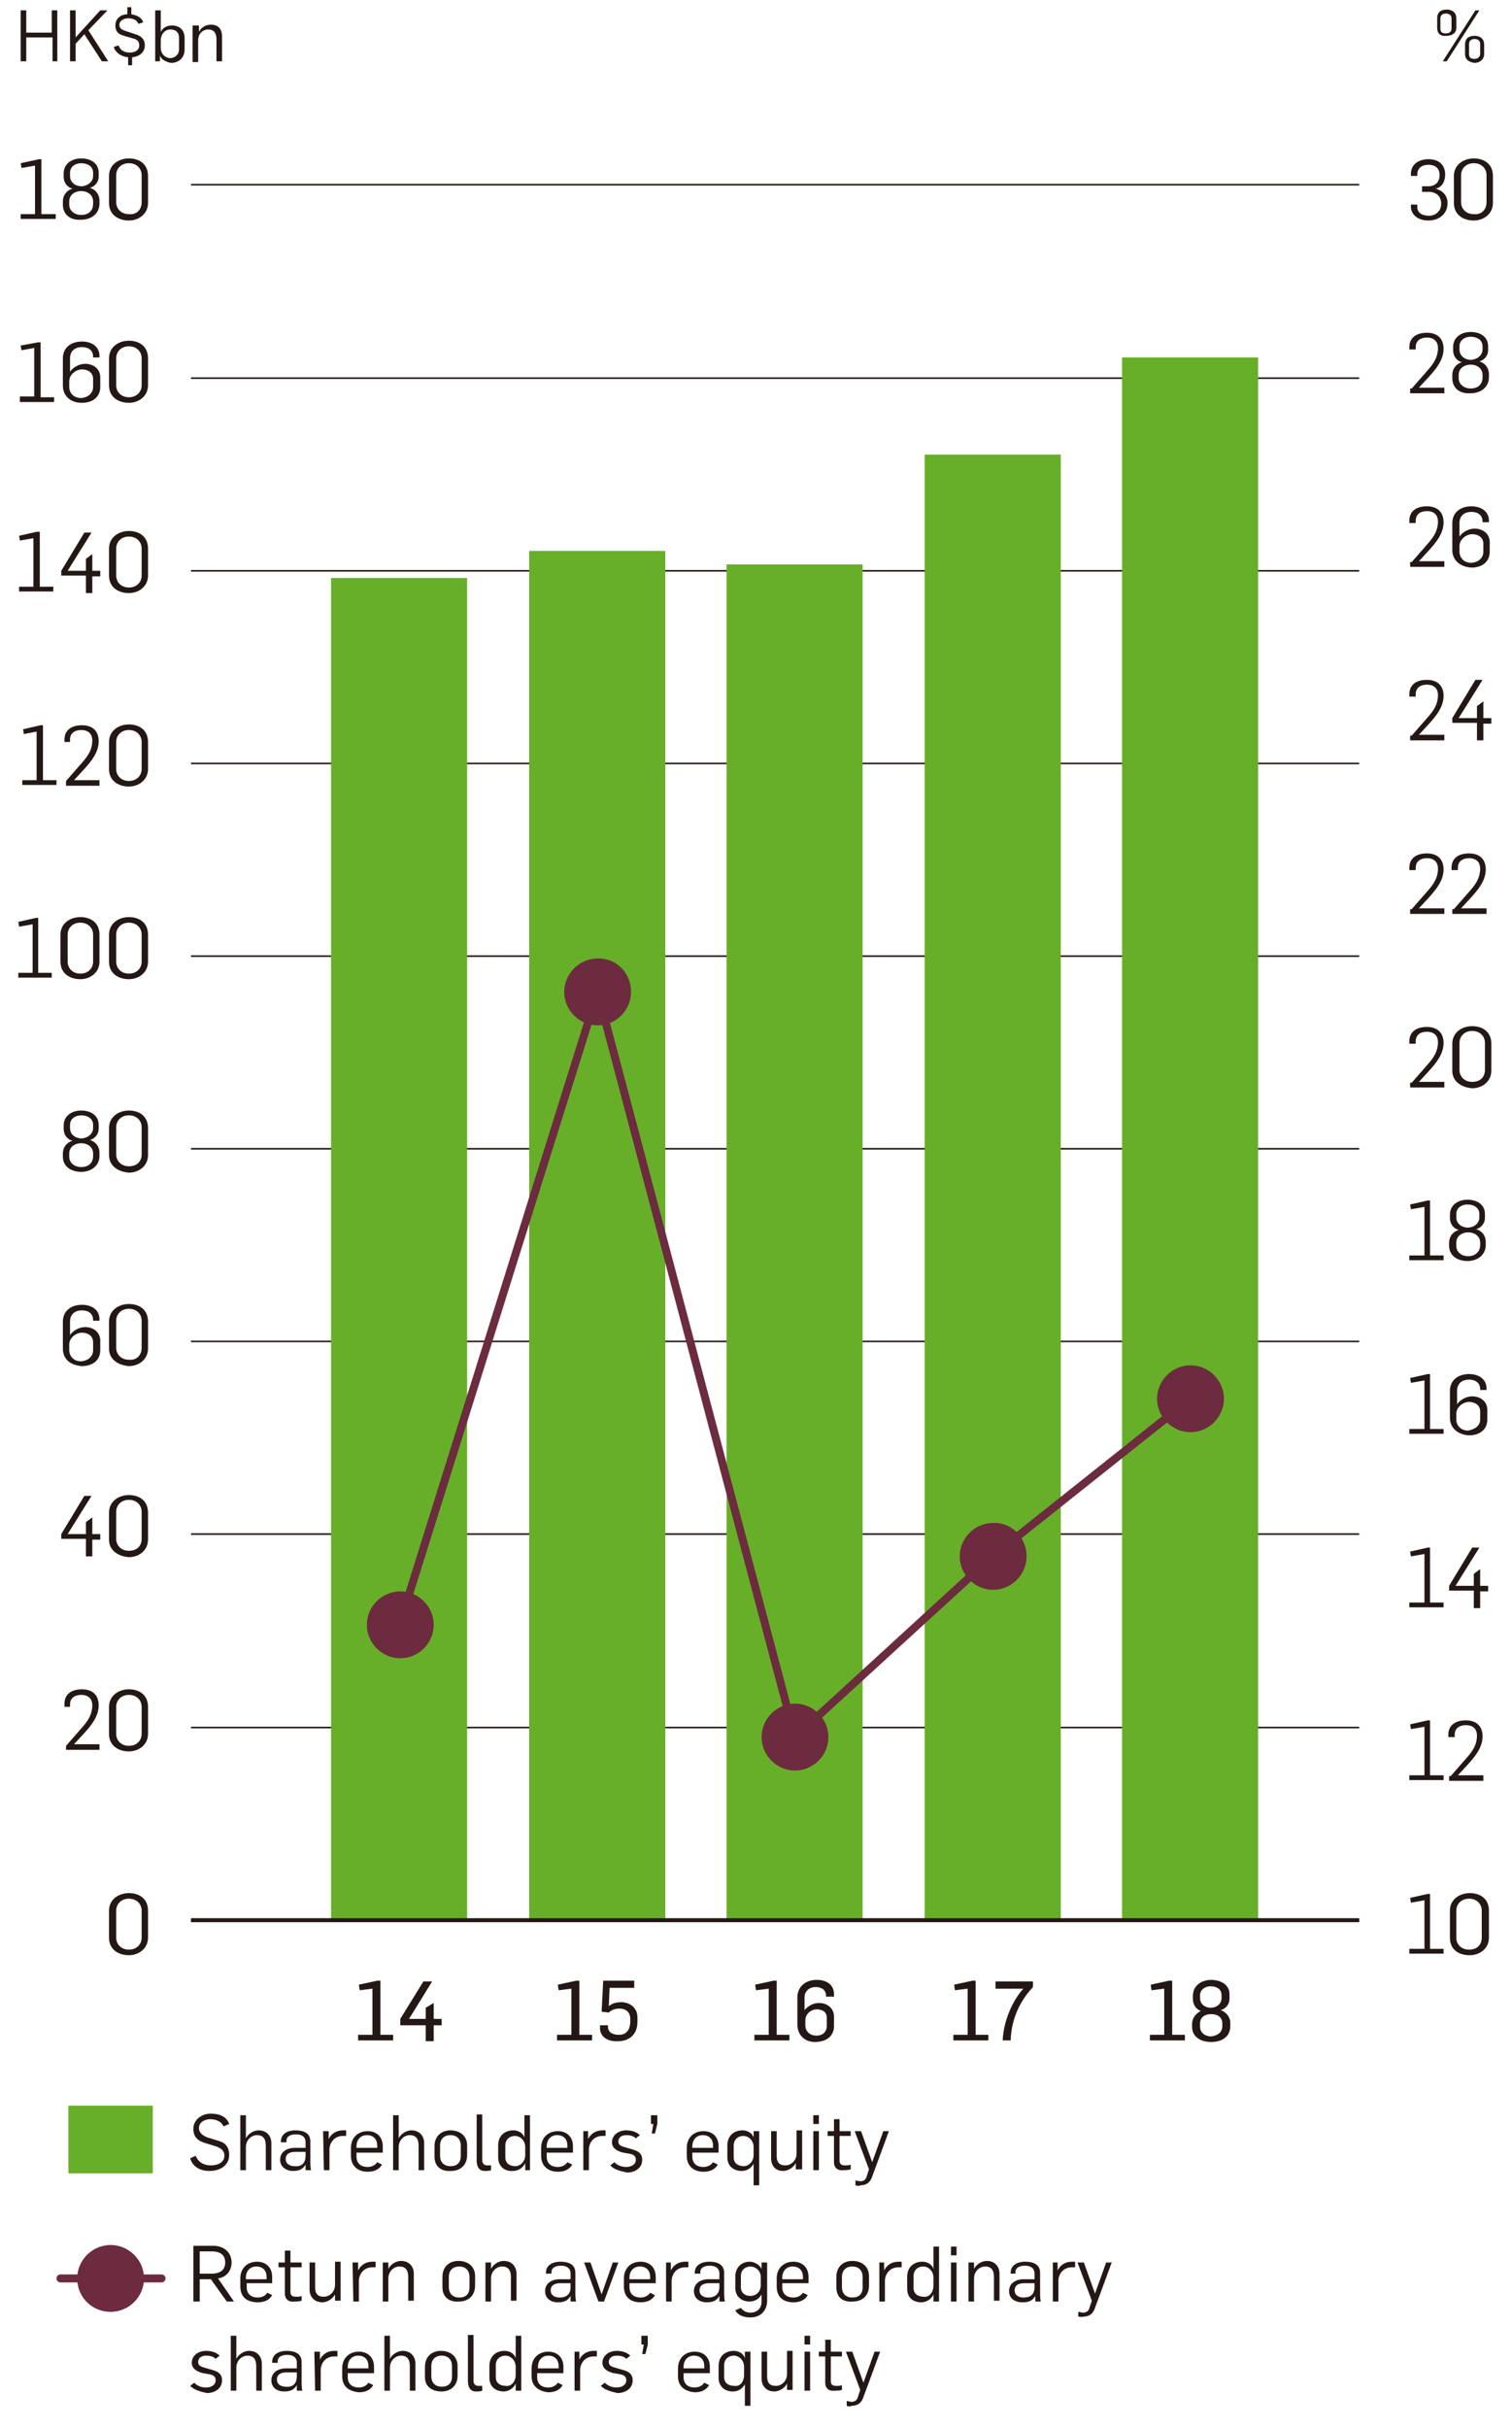 <?xml version="1.0" encoding="utf-8"?>
<!-- Generator: Adobe Illustrator 23.0.1, SVG Export Plug-In . SVG Version: 6.00 Build 0)  -->
<svg version="1.1" id="Layer_1" xmlns="http://www.w3.org/2000/svg" xmlns:xlink="http://www.w3.org/1999/xlink" x="0px" y="0px"
	 viewBox="0 0 190 305" style="enable-background:new 0 0 190 305;" xml:space="preserve">
<style type="text/css">
	.st0{fill:none;stroke:#231815;stroke-width:0.2;}
	.st1{fill:#67AF28;}
	.st2{fill:#231815;}
	.st3{fill:none;stroke:#6C2B3E;stroke-linecap:round;}
	.st4{fill:#6C2B3E;}
	.st5{fill:none;stroke:#231815;stroke-width:0.5;}
	.st6{fill:none;stroke:#6C2B3E;stroke-linecap:round;stroke-linejoin:round;}
</style>
<g>
	<g>
		<g>
			<line class="st0" x1="170.8" y1="241.2" x2="24" y2="241.2"/>
			<line class="st0" x1="170.8" y1="217" x2="24" y2="217"/>
			<line class="st0" x1="170.8" y1="192.7" x2="24" y2="192.7"/>
			<line class="st0" x1="170.8" y1="168.5" x2="24" y2="168.5"/>
			<line class="st0" x1="170.8" y1="144.3" x2="24" y2="144.3"/>
			<line class="st0" x1="170.8" y1="120.1" x2="24" y2="120.1"/>
			<line class="st0" x1="170.8" y1="95.9" x2="24" y2="95.9"/>
			<line class="st0" x1="170.8" y1="71.7" x2="24" y2="71.7"/>
			<line class="st0" x1="170.8" y1="47.5" x2="24" y2="47.5"/>
			<line class="st0" x1="170.8" y1="23.2" x2="24" y2="23.2"/>
		</g>
	</g>
	<g>
		<g>
			<rect x="8.6" y="264.5" class="st1" width="10.6" height="8.5"/>
		</g>
	</g>
	<g>
		<g>
			<g>
				<path class="st2" d="M45,255.6h1.8v-5.8l-1.6,0.2l-0.1-0.7l2.3-0.5h0.4v6.8h1.6v0.7H45V255.6z"/>
				<path class="st2" d="M53.5,254.4h-3.2v-0.8l2.9-4.7h1.1l-2.9,4.7h2.1v-1.4l1-0.6v2h1v0.8h-1v2h-1
					C53.5,256.4,53.5,254.4,53.5,254.4z"/>
			</g>
		</g>
		<g>
			<g>
				<path class="st2" d="M70,255.6h1.8v-5.8l-1.6,0.2l-0.1-0.7l2.3-0.5h0.4v6.8h1.6v0.7H70V255.6z"/>
				<path class="st2" d="M75.4,254.8v-0.4h1v0.2c0,0.7,0.6,1,1.4,1c0.7,0,1.4-0.4,1.4-1.7v-0.3c0-0.9-0.6-1.3-1.4-1.3
					c-0.5,0-1,0.2-1.3,0.5l-0.9-0.1l0.2-3.9h3.9v0.9h-3.1l-0.1,2.3c0.5-0.4,1-0.5,1.6-0.5c0.9,0,2,0.6,2,1.9v0.6
					c0,1.6-1.1,2.4-2.4,2.4C76.2,256.5,75.4,255.7,75.4,254.8z"/>
			</g>
		</g>
		<g>
			<g>
				<path class="st2" d="M94.8,255.6h1.8v-5.8L95,250l-0.1-0.7l2.3-0.5h0.4v6.8h1.6v0.7h-4.4C94.8,256.3,94.8,255.6,94.8,255.6z"/>
				<path class="st2" d="M100.2,254.3v-3.4c0-1.4,1.1-2.2,2.4-2.2c1.4,0,2.2,0.7,2.2,1.8v0.3h-1v-0.1c0-0.7-0.5-1.1-1.3-1.1
					c-0.9,0-1.4,0.6-1.4,1.3v1.6c0.4-0.5,1.1-0.9,1.8-0.9c1.1,0,1.9,0.7,1.9,1.7v1.2c0,1.3-1,2-2.4,2
					C101.1,256.5,100.2,255.6,100.2,254.3z M103.9,254.5v-1c0-0.9-0.7-1.1-1.3-1.1c-0.6,0-1.4,0.5-1.4,1.4v0.6
					c0,0.7,0.5,1.3,1.4,1.3S103.9,255.1,103.9,254.5z"/>
			</g>
		</g>
		<g>
			<g>
				<path class="st2" d="M119.8,255.6h1.8v-5.8L120,250l-0.1-0.7l2.3-0.5h0.4v6.8h1.6v0.7h-4.4C119.8,256.3,119.8,255.6,119.8,255.6
					z"/>
				<path class="st2" d="M128.6,249.8h-3.5v-0.9h4.7v0.7c-1.4,1.5-2.7,3.7-2.8,6.7h-1C126.1,253.8,127.3,251.2,128.6,249.8z"/>
			</g>
		</g>
		<g>
			<g>
				<path class="st2" d="M144.5,255.6h1.8v-5.8l-1.6,0.2l-0.1-0.7l2.3-0.5h0.4v6.8h1.6v0.7h-4.4V255.6z"/>
				<path class="st2" d="M149.8,254.6v-0.4c0-0.7,0.5-1.3,1.1-1.6c-0.6-0.2-1-0.8-1-1.5v-0.4c0-1.3,1.1-2,2.3-2s2.3,0.6,2.3,1.8
					c0,0,0,0.5,0,0.6c0,0.6-0.4,1.2-1.1,1.4c0.6,0.2,1.2,0.8,1.2,1.6v0.4c0,1.3-1,2-2.4,2C150.8,256.5,149.8,255.8,149.8,254.6z
					 M153.6,254.5v-0.3c0-0.9-0.7-1.2-1.4-1.2s-1.4,0.3-1.4,1.2v0.4c0,0.7,0.6,1.2,1.4,1.2C153,255.7,153.6,255.3,153.6,254.5z
					 M153.5,251v-0.4c0-0.8-0.7-1.1-1.4-1.1c-0.6,0-1.3,0.4-1.3,1.1v0.4c0,0.8,0.7,1.2,1.3,1.2C152.9,252.2,153.5,251.7,153.5,251z"
					/>
			</g>
		</g>
	</g>
	<g>
		<g>
			<path class="st2" d="M177.2,244.8h1.8v-6.1l-1.7,0.3l-0.1-0.6l2.2-0.5h0.3v6.9h1.7v0.6h-4.3v-0.6H177.2z"/>
			<path class="st2" d="M182.2,243.4V240c0-1.4,1.2-2.2,2.5-2.2s2.4,0.7,2.4,2.2v3.4c0,1.4-1.2,2.2-2.4,2.2
				C183.3,245.6,182.2,244.9,182.2,243.4z M186.2,243.4V240c0-0.8-0.6-1.5-1.6-1.5s-1.6,0.7-1.6,1.5v3.4c0,0.8,0.6,1.5,1.6,1.5
				C185.7,244.9,186.2,244.2,186.2,243.4z"/>
		</g>
		<g>
			<path class="st2" d="M177.2,223h1.8v-6.1l-1.7,0.3l-0.1-0.6l2.2-0.5h0.3v6.9h1.7v0.6h-4.3V223H177.2z"/>
			<path class="st2" d="M182.3,223.1l2.1-2.4c0.7-0.8,1.2-1.6,1.2-2.7c0-0.7-0.4-1.3-1.4-1.3c-0.8,0-1.4,0.4-1.4,1.2v0.3H182v-0.3
				c0-1.2,0.9-1.8,2.2-1.8c1.4,0,2.1,0.8,2.1,2c0,1.4-0.9,2.5-1.9,3.6l-1.2,1.3l0,0h3.2v0.7h-4.3v-0.6H182.3z"/>
		</g>
		<g>
			<path class="st2" d="M177.2,201.3h1.8v-6.1l-1.7,0.3l-0.1-0.6l2.2-0.5h0.3v6.9h1.7v0.6h-4.3v-0.6H177.2z"/>
			<path class="st2" d="M185.3,199.8h-3.2v-0.6l2.9-4.8h0.9l-3,4.8h2.3v-1.5l0.8-0.6v2.1h1v0.7h-1v2.1h-0.8v-2.2H185.3z"/>
		</g>
		<g>
			<path class="st2" d="M177.2,157.7h1.8v-6.1l-1.7,0.3l-0.1-0.6l2.2-0.5h0.3v6.9h1.7v0.6h-4.3v-0.6H177.2z"/>
			<path class="st2" d="M182.1,156.5v-0.4c0-0.8,0.5-1.4,1.2-1.6c-0.7-0.2-1.1-0.8-1.1-1.5v-0.4c0-1.3,1.1-1.9,2.2-1.9
				c1.2,0,2.2,0.6,2.2,1.8c0,0,0,0.3,0,0.5c0,0.6-0.4,1.2-1.1,1.4c0.7,0.2,1.2,0.8,1.2,1.6v0.4c0,1.2-1,2-2.3,2
				C183.1,158.4,182.1,157.7,182.1,156.5z M186,156.4v-0.3c0-0.9-0.8-1.3-1.5-1.3s-1.5,0.4-1.5,1.3v0.4c0,0.8,0.7,1.3,1.5,1.3
				C185.3,157.8,186,157.3,186,156.4z M185.9,152.9v-0.4c0-0.8-0.7-1.2-1.5-1.2c-0.7,0-1.4,0.4-1.4,1.2v0.4c0,0.9,0.8,1.3,1.4,1.3
				C185.2,154.2,185.9,153.7,185.9,152.9z"/>
		</g>
		<g>
			<path class="st2" d="M177.2,179.5h1.8v-6.1l-1.7,0.3l-0.1-0.6l2.2-0.5h0.3v6.9h1.7v0.6h-4.3v-0.6H177.2z"/>
			<path class="st2" d="M182.2,178.1v-3.4c0-1.3,1-2.1,2.4-2.1c1.3,0,2.2,0.7,2.2,1.8v0.2H186v-0.1c0-0.8-0.6-1.2-1.4-1.2
				c-1,0-1.5,0.6-1.5,1.4v1.7c0.4-0.6,1.2-1,1.9-1c1.1,0,1.9,0.7,1.9,1.7v1.2c0,1.3-1,2-2.3,2C183.1,180.2,182.2,179.3,182.2,178.1z
				 M186,178.3v-1c0-0.9-0.8-1.2-1.4-1.2c-0.7,0-1.6,0.6-1.6,1.5v0.7c0,0.7,0.5,1.4,1.5,1.4C185.5,179.5,186,179,186,178.3z"/>
		</g>
		<g>
			<path class="st2" d="M177.4,114.2l2.1-2.4c0.7-0.8,1.2-1.6,1.2-2.7c0-0.7-0.4-1.3-1.4-1.3c-0.8,0-1.4,0.4-1.4,1.2v0.3h-0.8V109
				c0-1.2,0.9-1.8,2.2-1.8c1.4,0,2.1,0.8,2.1,2c0,1.4-0.9,2.5-1.9,3.6l-1.2,1.3l0,0h3.2v0.7h-4.3v-0.6H177.4z"/>
			<path class="st2" d="M182.7,114.2l2.1-2.4c0.7-0.8,1.2-1.6,1.2-2.7c0-0.7-0.4-1.3-1.4-1.3c-0.8,0-1.4,0.4-1.4,1.2v0.3h-0.8V109
				c0-1.2,0.9-1.8,2.2-1.8c1.4,0,2.1,0.8,2.1,2c0,1.4-0.9,2.5-1.9,3.6l-1.2,1.3l0,0h3.2v0.7h-4.3v-0.6H182.7z"/>
		</g>
		<g>
			<path class="st2" d="M177.4,136l2.1-2.4c0.7-0.8,1.2-1.6,1.2-2.7c0-0.7-0.4-1.3-1.4-1.3c-0.8,0-1.4,0.4-1.4,1.2v0.3h-0.8v-0.3
				c0-1.2,0.9-1.8,2.2-1.8c1.4,0,2.1,0.8,2.1,2c0,1.4-0.9,2.5-1.9,3.6l-1.2,1.3l0,0h3.2v0.7h-4.3V136H177.4z"/>
			<path class="st2" d="M182.5,134.5v-3.4c0-1.4,1.2-2.2,2.5-2.2s2.4,0.7,2.4,2.2v3.4c0,1.4-1.2,2.2-2.4,2.2
				C183.7,136.6,182.5,135.9,182.5,134.5z M186.6,134.4V131c0-0.8-0.6-1.5-1.6-1.5s-1.6,0.7-1.6,1.5v3.4c0,0.8,0.6,1.5,1.6,1.5
				S186.6,135.3,186.6,134.4z"/>
		</g>
		<g>
			<path class="st2" d="M177.4,70.6l2.1-2.4c0.7-0.8,1.2-1.6,1.2-2.7c0-0.7-0.4-1.3-1.4-1.3c-0.8,0-1.4,0.4-1.4,1.2v0.3h-0.8v-0.3
				c0-1.2,0.9-1.8,2.2-1.8c1.4,0,2.1,0.8,2.1,2c0,1.4-0.9,2.5-1.9,3.6l-1.2,1.3l0,0h3.2v0.7h-4.3v-0.6H177.4z"/>
			<path class="st2" d="M182.5,69.1v-3.4c0-1.3,1-2.1,2.4-2.1c1.3,0,2.2,0.7,2.2,1.8v0.2h-0.8v-0.1c0-0.8-0.6-1.2-1.4-1.2
				c-1,0-1.5,0.6-1.5,1.4v1.7c0.4-0.6,1.2-1,1.9-1c1.1,0,1.9,0.7,1.9,1.7v1.2c0,1.3-1,2-2.3,2C183.5,71.2,182.5,70.4,182.5,69.1z
				 M186.4,69.3v-1c0-0.9-0.8-1.2-1.4-1.2c-0.7,0-1.6,0.6-1.6,1.5v0.7c0,0.7,0.5,1.4,1.5,1.4C185.9,70.6,186.4,70,186.4,69.3z"/>
		</g>
		<g>
			<path class="st2" d="M177.4,92.4l2.1-2.4c0.7-0.8,1.2-1.6,1.2-2.7c0-0.7-0.4-1.3-1.4-1.3c-0.8,0-1.4,0.4-1.4,1.2v0.3h-0.8v-0.3
				c0-1.2,0.9-1.8,2.2-1.8c1.4,0,2.1,0.8,2.1,2c0,1.4-0.9,2.5-1.9,3.6l-1.2,1.3l0,0h3.2V93h-4.3v-0.6H177.4z"/>
			<path class="st2" d="M185.7,90.8h-3.2v-0.6l2.9-4.8h0.9l-3,4.8h2.3v-1.5l0.8-0.6v2.1h1v0.7h-1V93h-0.8v-2.2H185.7z"/>
		</g>
		<g>
			<path class="st2" d="M177.3,26v-0.3h0.8V26c0,0.8,0.7,1.1,1.5,1.1s1.5-0.6,1.5-1.5c0-1.3-1.1-1.5-1.5-1.5h-0.9v-0.7h0.8
				c0.8,0,1.4-0.5,1.4-1.4c0-1-0.7-1.3-1.4-1.3c-0.8,0-1.4,0.4-1.4,1.2v0.2h-0.8v-0.3c0-1,0.8-1.8,2.2-1.8c1.6,0,2.1,1,2.1,1.9
				c0,0.8-0.3,1.6-1.2,1.8l0,0c0.8,0.2,1.5,0.8,1.5,1.8c0,1.4-1.1,2.2-2.4,2.2C178,27.7,177.3,26.8,177.3,26z"/>
			<path class="st2" d="M182.7,25.5v-3.4c0-1.4,1.2-2.2,2.5-2.2s2.4,0.7,2.4,2.2v3.4c0,1.4-1.2,2.2-2.4,2.2
				C183.9,27.7,182.7,27,182.7,25.5z M186.8,25.4V22c0-0.8-0.6-1.5-1.6-1.5s-1.6,0.7-1.6,1.5v3.4c0,0.8,0.6,1.5,1.6,1.5
				C186.2,27,186.8,26.3,186.8,25.4z"/>
		</g>
		<g>
			<path class="st2" d="M177.4,48.8l2.1-2.4c0.7-0.8,1.2-1.6,1.2-2.7c0-0.7-0.4-1.3-1.4-1.3c-0.8,0-1.4,0.4-1.4,1.2v0.3h-0.8v-0.3
				c0-1.2,0.9-1.8,2.2-1.8c1.4,0,2.1,0.8,2.1,2c0,1.4-0.9,2.5-1.9,3.6l-1.2,1.3l0,0h3.2v0.7h-4.3v-0.6H177.4z"/>
			<path class="st2" d="M182.5,47.5v-0.4c0-0.8,0.5-1.4,1.2-1.6c-0.7-0.2-1.1-0.8-1.1-1.5v-0.4c0-1.3,1.1-1.9,2.2-1.9
				c1.2,0,2.2,0.6,2.2,1.8c0,0,0,0.3,0,0.5c0,0.6-0.4,1.2-1.1,1.4c0.7,0.2,1.2,0.8,1.2,1.6v0.4c0,1.2-1,2-2.3,2
				C183.5,49.5,182.5,48.8,182.5,47.5z M186.3,47.4v-0.3c0-0.9-0.8-1.3-1.5-1.3s-1.5,0.4-1.5,1.3v0.4c0,0.8,0.7,1.3,1.5,1.3
				C185.7,48.8,186.3,48.3,186.3,47.4z M186.3,43.9v-0.4c0-0.8-0.7-1.2-1.5-1.2c-0.7,0-1.4,0.4-1.4,1.2v0.4c0,0.9,0.8,1.3,1.4,1.3
				C185.5,45.2,186.3,44.7,186.3,43.9z"/>
		</g>
	</g>
	<g>
		<g>
			<path class="st2" d="M13.7,243.4V240c0-1.4,1.2-2.2,2.5-2.2c1.3,0,2.4,0.7,2.4,2.2v3.4c0,1.4-1.2,2.2-2.4,2.2
				C14.9,245.6,13.7,244.9,13.7,243.4z M17.8,243.4V240c0-0.8-0.6-1.5-1.6-1.5s-1.6,0.7-1.6,1.5v3.4c0,0.8,0.6,1.5,1.6,1.5
				C17.2,244.9,17.8,244.2,17.8,243.4z"/>
		</g>
		<g>
			<path class="st2" d="M8.3,219.3l2.1-2.4c0.7-0.8,1.2-1.6,1.2-2.7c0-0.7-0.4-1.3-1.4-1.3c-0.8,0-1.4,0.4-1.4,1.2v0.3H8.1V214
				c0-1.2,0.9-1.8,2.2-1.8c1.4,0,2.1,0.8,2.1,2c0,1.4-0.9,2.5-1.9,3.6l-1.2,1.3l0,0h3.2v0.7H8.3V219.3z"/>
			<path class="st2" d="M13.7,217.8v-3.4c0-1.4,1.2-2.2,2.5-2.2c1.3,0,2.4,0.7,2.4,2.2v3.4c0,1.4-1.2,2.2-2.4,2.2
				C14.9,220,13.7,219.3,13.7,217.8z M17.8,217.8v-3.4c0-0.8-0.6-1.5-1.6-1.5s-1.6,0.7-1.6,1.5v3.4c0,0.8,0.6,1.5,1.6,1.5
				C17.2,219.3,17.8,218.6,17.8,217.8z"/>
		</g>
		<g>
			<path class="st2" d="M10.8,193.3H7.7v-0.6l2.9-4.8h0.9l-3,4.8h2.3v-1.5l0.8-0.6v2.1h1v0.7h-1v2.1h-0.8V193.3z"/>
			<path class="st2" d="M13.7,193.4V190c0-1.4,1.2-2.2,2.5-2.2c1.3,0,2.4,0.7,2.4,2.2v3.4c0,1.4-1.2,2.2-2.4,2.2
				C14.9,195.5,13.7,194.8,13.7,193.4z M17.8,193.3v-3.4c0-0.8-0.6-1.5-1.6-1.5s-1.6,0.7-1.6,1.5v3.4c0,0.8,0.6,1.5,1.6,1.5
				C17.2,194.8,17.8,194.2,17.8,193.3z"/>
		</g>
		<g>
			<path class="st2" d="M7.9,169.4V166c0-1.3,1-2.1,2.4-2.1c1.3,0,2.2,0.7,2.2,1.8v0.2h-0.8v-0.1c0-0.8-0.6-1.2-1.4-1.2
				c-1,0-1.5,0.6-1.5,1.4v1.7c0.4-0.6,1.2-1,1.9-1c1.1,0,1.9,0.7,1.9,1.7v1.2c0,1.3-1,2-2.3,2C8.8,171.5,7.9,170.7,7.9,169.4z
				 M11.7,169.6v-1c0-0.9-0.8-1.2-1.4-1.2c-0.7,0-1.6,0.6-1.6,1.5v0.7c0,0.7,0.5,1.4,1.5,1.4C11.2,170.9,11.7,170.3,11.7,169.6z"/>
			<path class="st2" d="M13.7,169.4V166c0-1.4,1.2-2.2,2.5-2.2c1.3,0,2.4,0.7,2.4,2.2v3.4c0,1.4-1.2,2.2-2.4,2.2
				C14.9,171.5,13.7,170.8,13.7,169.4z M17.8,169.3v-3.4c0-0.8-0.6-1.5-1.6-1.5s-1.6,0.7-1.6,1.5v3.4c0,0.8,0.6,1.5,1.6,1.5
				C17.2,170.9,17.8,170.2,17.8,169.3z"/>
		</g>
		<g>
			<path class="st2" d="M7.9,145.3v-0.4c0-0.8,0.5-1.4,1.2-1.6c-0.7-0.2-1.1-0.8-1.1-1.5v-0.4c0-1.3,1.1-1.9,2.2-1.9
				c1.2,0,2.2,0.6,2.2,1.8c0,0,0,0.3,0,0.5c0,0.6-0.4,1.2-1.1,1.4c0.7,0.2,1.2,0.8,1.2,1.6v0.4c0,1.2-1,2-2.3,2
				C8.9,147.2,7.9,146.5,7.9,145.3z M11.7,145.2v-0.3c0-0.9-0.8-1.3-1.5-1.3s-1.5,0.4-1.5,1.3v0.4c0,0.8,0.7,1.3,1.5,1.3
				C11.1,146.6,11.7,146.1,11.7,145.2z M11.7,141.7v-0.4c0-0.8-0.7-1.2-1.5-1.2c-0.7,0-1.4,0.4-1.4,1.2v0.4c0,0.9,0.8,1.3,1.4,1.3
				C10.9,143,11.7,142.5,11.7,141.7z"/>
			<path class="st2" d="M13.7,145.1v-3.4c0-1.4,1.2-2.2,2.5-2.2c1.3,0,2.4,0.7,2.4,2.2v3.4c0,1.4-1.2,2.2-2.4,2.2
				C14.9,147.2,13.7,146.5,13.7,145.1z M17.8,145v-3.4c0-0.8-0.6-1.5-1.6-1.5s-1.6,0.7-1.6,1.5v3.4c0,0.8,0.6,1.5,1.6,1.5
				C17.2,146.5,17.8,145.9,17.8,145z"/>
		</g>
		<g>
			<path class="st2" d="M2.4,73.7h1.8v-6.1l-1.7,0.3l-0.1-0.6l2.2-0.5H5v6.9h1.7v0.6H2.4V73.7z"/>
			<path class="st2" d="M10.8,72.3H7.7v-0.6l2.9-4.8h0.9l-3,4.8h2.3v-1.5l0.8-0.6v2.1h1v0.7h-1v2.1h-0.8V72.3z"/>
			<path class="st2" d="M13.7,72.3v-3.4c0-1.4,1.2-2.2,2.5-2.2c1.3,0,2.4,0.7,2.4,2.2v3.4c0,1.4-1.2,2.2-2.4,2.2
				C14.9,74.5,13.7,73.8,13.7,72.3z M17.8,72.3v-3.4c0-0.8-0.6-1.5-1.6-1.5s-1.6,0.7-1.6,1.5v3.4c0,0.8,0.6,1.5,1.6,1.5
				C17.2,73.8,17.8,73.1,17.8,72.3z"/>
		</g>
		<g>
			<path class="st2" d="M2.8,98h1.8v-6.1L3,92.2l-0.1-0.6l2.2-0.5h0.3V98h1.7v0.6H2.8V98z"/>
			<path class="st2" d="M8.3,98.1l2.1-2.4c0.7-0.8,1.2-1.6,1.2-2.7c0-0.7-0.4-1.3-1.4-1.3c-0.8,0-1.4,0.4-1.4,1.2v0.3H8.1v-0.3
				c0-1.2,0.9-1.8,2.2-1.8c1.4,0,2.1,0.8,2.1,2c0,1.4-0.9,2.5-1.9,3.6L9.3,98l0,0h3.2v0.7H8.3V98.1z"/>
			<path class="st2" d="M13.7,96.6v-3.4c0-1.4,1.2-2.2,2.5-2.2c1.3,0,2.4,0.7,2.4,2.2v3.4c0,1.4-1.2,2.2-2.4,2.2
				C14.9,98.8,13.7,98.1,13.7,96.6z M17.8,96.6v-3.4c0-0.8-0.6-1.5-1.6-1.5s-1.6,0.7-1.6,1.5v3.4c0,0.8,0.6,1.5,1.6,1.5
				C17.2,98.1,17.8,97.4,17.8,96.6z"/>
		</g>
		<g>
			<path class="st2" d="M2.3,122.2h1.8v-6.1l-1.7,0.3l-0.1-0.6l2.2-0.5h0.3v6.9h1.7v0.6H2.3V122.2z"/>
			<path class="st2" d="M7.6,120.8v-3.4c0-1.4,1.2-2.2,2.5-2.2s2.4,0.7,2.4,2.2v3.4c0,1.4-1.2,2.2-2.4,2.2
				C8.8,123,7.6,122.3,7.6,120.8z M11.7,120.8v-3.4c0-0.8-0.6-1.5-1.6-1.5s-1.6,0.7-1.6,1.5v3.4c0,0.8,0.6,1.5,1.6,1.5
				S11.7,121.6,11.7,120.8z"/>
			<path class="st2" d="M13.7,120.8v-3.4c0-1.4,1.2-2.2,2.5-2.2c1.3,0,2.4,0.7,2.4,2.2v3.4c0,1.4-1.2,2.2-2.4,2.2
				C14.9,123,13.7,122.3,13.7,120.8z M17.8,120.8v-3.4c0-0.8-0.6-1.5-1.6-1.5s-1.6,0.7-1.6,1.5v3.4c0,0.8,0.6,1.5,1.6,1.5
				C17.2,122.3,17.8,121.6,17.8,120.8z"/>
		</g>
		<g>
			<path class="st2" d="M2.6,26.9h1.8v-6.1l-1.7,0.3l-0.1-0.6L4.9,20h0.3v6.9H7v0.6H2.6V26.9z"/>
			<path class="st2" d="M7.9,25.7v-0.4c0-0.8,0.5-1.4,1.2-1.6C8.4,23.5,8,22.9,8,22.2v-0.4c0-1.3,1.1-1.9,2.2-1.9
				c1.2,0,2.2,0.6,2.2,1.8c0,0,0,0.3,0,0.5c0,0.6-0.4,1.2-1.1,1.4c0.7,0.2,1.2,0.8,1.2,1.6v0.4c0,1.2-1,2-2.3,2
				C8.9,27.7,7.9,27,7.9,25.7z M11.7,25.6v-0.3c0-0.9-0.8-1.3-1.5-1.3s-1.5,0.4-1.5,1.3v0.4c0,0.8,0.7,1.3,1.5,1.3
				C11.1,27,11.7,26.5,11.7,25.6z M11.7,22.1v-0.4c0-0.8-0.7-1.2-1.5-1.2c-0.7,0-1.4,0.4-1.4,1.2v0.4c0,0.9,0.8,1.3,1.4,1.3
				C10.9,23.4,11.7,22.9,11.7,22.1z"/>
			<path class="st2" d="M13.7,25.5v-3.4c0-1.4,1.2-2.2,2.5-2.2c1.3,0,2.4,0.7,2.4,2.2v3.4c0,1.4-1.2,2.2-2.4,2.2
				C14.9,27.7,13.7,27,13.7,25.5z M17.8,25.4V22c0-0.8-0.6-1.5-1.6-1.5s-1.6,0.7-1.6,1.5v3.4c0,0.8,0.6,1.5,1.6,1.5
				C17.2,27,17.8,26.3,17.8,25.4z"/>
		</g>
		<g>
			<path class="st2" d="M2.5,49.8h1.8v-6.1L2.7,44l-0.1-0.6L4.8,43h0.3v6.9h1.7v0.6H2.5V49.8z"/>
			<path class="st2" d="M7.9,48.4V45c0-1.3,1-2.1,2.4-2.1c1.3,0,2.2,0.7,2.2,1.8v0.2h-0.8v-0.1c0-0.8-0.6-1.2-1.4-1.2
				c-1,0-1.5,0.6-1.5,1.4v1.7c0.4-0.6,1.2-1,1.9-1c1.1,0,1.9,0.7,1.9,1.7v1.2c0,1.3-1,2-2.3,2C8.8,50.6,7.9,49.7,7.9,48.4z
				 M11.7,48.6v-1c0-0.9-0.8-1.2-1.4-1.2c-0.7,0-1.6,0.6-1.6,1.5v0.7c0,0.7,0.5,1.4,1.5,1.4C11.2,49.9,11.7,49.3,11.7,48.6z"/>
			<path class="st2" d="M13.7,48.4V45c0-1.4,1.2-2.2,2.5-2.2c1.3,0,2.4,0.7,2.4,2.2v3.4c0,1.4-1.2,2.2-2.4,2.2
				C14.9,50.6,13.7,49.9,13.7,48.4z M17.8,48.4V45c0-0.8-0.6-1.5-1.6-1.5s-1.6,0.7-1.6,1.5v3.4c0,0.8,0.6,1.5,1.6,1.5
				C17.2,49.9,17.8,49.2,17.8,48.4z"/>
		</g>
	</g>
	<g>
		<g>
			<line class="st3" x1="7.6" y1="286.2" x2="20.3" y2="286.2"/>
		</g>
		<g>
			<path class="st4" d="M9.7,286.2c0-2.3,1.9-4.2,4.2-4.2s4.2,1.9,4.2,4.2c0,2.3-1.9,4.2-4.2,4.2S9.7,288.6,9.7,286.2z"/>
		</g>
	</g>
	<g>
		<g>
			<g>
				<rect x="41.6" y="72.6" class="st1" width="17.1" height="168.5"/>
				<rect x="66.5" y="69.2" class="st1" width="17.1" height="172"/>
				<rect x="91.3" y="70.9" class="st1" width="17.1" height="170.2"/>
				<rect x="116.2" y="57.1" class="st1" width="17.1" height="184.1"/>
				<rect x="141" y="44.9" class="st1" width="17.1" height="196.3"/>
			</g>
		</g>
	</g>
	<g>
		<line class="st5" x1="170.8" y1="241.2" x2="24" y2="241.2"/>
	</g>
	<g>
		<g>
			<g>
				<g>
					<polyline class="st6" points="149.6,175.7 124.7,195.5 99.9,218.2 75.1,124.6 50.2,204.1 					"/>
				</g>
			</g>
		</g>
		<g>
			<path class="st4" d="M153.8,175.7c0,2.3-1.9,4.2-4.2,4.2s-4.2-1.9-4.2-4.2s1.9-4.2,4.2-4.2C151.9,171.5,153.8,173.4,153.8,175.7z
				"/>
			<path class="st4" d="M129,195.5c0,2.3-1.9,4.2-4.2,4.2c-2.3,0-4.2-1.9-4.2-4.2s1.9-4.2,4.2-4.2C127.1,191.2,129,193.1,129,195.5z
				"/>
			<path class="st4" d="M79.3,124.6c0,2.3-1.9,4.2-4.2,4.2c-2.3,0-4.2-1.9-4.2-4.2c0-2.3,1.9-4.2,4.2-4.2
				C77.4,120.3,79.3,122.2,79.3,124.6z"/>
			<path class="st4" d="M54.5,204.1c0,2.3-1.9,4.2-4.2,4.2s-4.2-1.9-4.2-4.2s1.9-4.2,4.2-4.2C52.6,199.9,54.5,201.8,54.5,204.1z"/>
			<path class="st4" d="M104.1,218.2c0,2.3-1.9,4.2-4.2,4.2c-2.3,0-4.2-1.9-4.2-4.2s1.9-4.2,4.2-4.2S104.1,215.9,104.1,218.2z"/>
		</g>
	</g>
	<g>
		<path class="st2" d="M23.9,271.1l0.7-0.3c0.3,0.8,1,1.2,1.9,1.2s1.7-0.4,1.7-1.2c0-0.7-0.5-1-1.1-1.2l-1.3-0.4
			c-1-0.3-1.5-0.8-1.5-1.8c0-1.1,1-1.9,2.2-1.9c1.1,0,2,0.4,2.3,1.3l-0.7,0.3c-0.3-0.6-0.9-0.9-1.7-0.9c-0.7,0-1.4,0.4-1.4,1.1
			c0,0.5,0.3,0.9,1.1,1.2l1.3,0.4c0.8,0.2,1.4,0.7,1.4,1.8c0,1.2-1,2-2.5,2C25.2,272.7,24.2,272.2,23.9,271.1z"/>
		<path class="st2" d="M30.2,265.7h0.7v2.9l0,0c0.3-0.6,1-1,1.6-1c1,0,1.6,0.7,1.6,1.6v3.4h-0.7v-3.1c0-0.9-0.4-1.3-1.1-1.3
			c-0.7,0-1.4,0.6-1.4,1.5v2.9h-0.7C30.2,272.6,30.2,265.7,30.2,265.7z"/>
		<path class="st2" d="M35.2,271.3c0-1.1,1-1.5,1.8-1.5h1.4v-0.7c0-0.7-0.5-1-1.2-1c-0.6,0-1.2,0.2-1.2,0.8v0.2h-0.7V269
			c0-1,0.9-1.4,1.8-1.4c1,0,1.9,0.3,1.9,1.4v2.4c0,0.3,0,1,0.1,1.2h-0.7c0-0.1,0-0.6,0-0.7l0,0c-0.4,0.7-1,0.8-1.6,0.8
			C36,272.7,35.2,272.2,35.2,271.3z M38.4,270.8v-0.5h-1.3c-0.6,0-1.2,0.2-1.2,0.9c0,0.6,0.5,0.9,1.1,0.9
			C38,272.2,38.4,271.6,38.4,270.8z"/>
		<path class="st2" d="M40.6,267.7h0.7v1l0,0c0.4-0.8,1.1-1.1,1.8-1.1c0.1,0,0.3,0,0.4,0v0.7c-0.2,0-0.3,0-0.4,0
			c-0.9,0-1.6,0.6-1.7,1.6v2.7h-0.7L40.6,267.7L40.6,267.7z"/>
		<path class="st2" d="M44.1,270.8v-1c0-1.3,0.9-2.1,2.1-2.1c1.1,0,1.9,0.7,1.9,1.9v0.8h-3.3v0.5c0,0.8,0.5,1.3,1.4,1.3
			c0.6,0,1-0.3,1.2-0.6l0.6,0.3c-0.4,0.7-1.1,0.9-1.8,0.9C45,272.8,44.1,272.1,44.1,270.8z M47.4,269.8v-0.3c0-0.7-0.4-1.3-1.3-1.3
			c-0.8,0-1.3,0.6-1.3,1.4v0.2L47.4,269.8L47.4,269.8z"/>
		<path class="st2" d="M49.4,265.7h0.7v2.9l0,0c0.3-0.6,1-1,1.6-1c1,0,1.6,0.7,1.6,1.6v3.4h-0.7v-3.1c0-0.9-0.4-1.3-1.1-1.3
			c-0.7,0-1.4,0.6-1.4,1.5v2.9h-0.7C49.4,272.6,49.4,265.7,49.4,265.7z"/>
		<path class="st2" d="M54.6,270.9v-1.3c0-1.3,0.9-2,2-2c1.2,0,2.1,0.7,2.1,1.9v1.2c0,1.3-0.9,2-2,2
			C55.4,272.8,54.6,272.1,54.6,270.9z M57.9,270.8v-1.3c0-0.7-0.4-1.3-1.3-1.3c-0.8,0-1.3,0.5-1.3,1.3v1.3c0,0.8,0.5,1.3,1.3,1.3
			C57.4,272.1,57.9,271.7,57.9,270.8z"/>
		<path class="st2" d="M59.9,271.4v-5.8h0.7v5.8c0,0.3,0.2,0.6,0.6,0.6c0.2,0,0.4,0,0.5,0v0.6c-0.2,0.1-0.5,0.1-0.8,0.1
			C60.1,272.7,59.9,272,59.9,271.4z"/>
		<path class="st2" d="M62.6,271v-1.5c0-1.3,0.9-1.9,1.9-1.9c0.6,0,1.2,0.3,1.4,0.9l0,0v-2.8h0.7v6.9H66v-0.9l0,0
			c-0.3,0.7-1,1-1.5,1C63.4,272.8,62.6,272.1,62.6,271z M66,270.7v-1c0-0.8-0.6-1.4-1.3-1.4c-0.6,0-1.2,0.4-1.2,1.2v1.5
			c0,0.7,0.5,1.1,1.3,1.1C65.3,272.1,66,271.6,66,270.7z"/>
		<path class="st2" d="M68,270.8v-1c0-1.3,0.9-2.1,2.1-2.1c1.1,0,1.9,0.7,1.9,1.9v0.8h-3.3v0.5c0,0.8,0.5,1.3,1.4,1.3
			c0.6,0,1-0.3,1.2-0.6l0.6,0.3c-0.4,0.7-1.1,0.9-1.8,0.9C68.9,272.8,68,272.1,68,270.8z M71.3,269.8v-0.3c0-0.7-0.4-1.3-1.3-1.3
			c-0.8,0-1.3,0.6-1.3,1.4v0.2L71.3,269.8L71.3,269.8z"/>
		<path class="st2" d="M73.2,267.7h0.7v1l0,0c0.4-0.8,1.1-1.1,1.8-1.1c0.1,0,0.3,0,0.4,0v0.7c-0.2,0-0.3,0-0.4,0
			c-0.9,0-1.6,0.6-1.7,1.6v2.7h-0.7v-4.9H73.2z"/>
		<path class="st2" d="M76.7,272l0.5-0.4c0.4,0.4,0.9,0.6,1.5,0.6s1.2-0.3,1.2-0.9c0-0.5-0.3-0.7-1-0.8l-0.6-0.1
			c-0.8-0.2-1.4-0.6-1.4-1.3c0-0.8,0.7-1.5,1.8-1.5c0.7,0,1.3,0.2,1.7,0.6l-0.5,0.4c-0.3-0.3-0.7-0.4-1.2-0.4c-0.6,0-1,0.3-1,0.8
			s0.4,0.6,1.1,0.8l0.7,0.2c0.7,0.2,1.2,0.5,1.2,1.3c0,1.1-1,1.6-1.9,1.6C77.9,272.7,77.1,272.5,76.7,272z"/>
		<path class="st2" d="M82.1,266.8h-0.3v-1.1h0.8v1.1l-0.3,1.2h-0.4L82.1,266.8z"/>
		<path class="st2" d="M86.3,270.8v-1c0-1.3,0.9-2.1,2.1-2.1c1.1,0,1.9,0.7,1.9,1.9v0.8H87v0.5c0,0.8,0.5,1.3,1.4,1.3
			c0.6,0,1-0.3,1.2-0.6l0.6,0.3c-0.4,0.7-1.1,0.9-1.8,0.9C87.2,272.8,86.3,272.1,86.3,270.8z M89.6,269.8v-0.3
			c0-0.7-0.4-1.3-1.3-1.3c-0.8,0-1.3,0.6-1.3,1.4v0.2L89.6,269.8L89.6,269.8z"/>
		<path class="st2" d="M94.7,271.8L94.7,271.8c-0.4,0.7-1,0.9-1.5,0.9c-1.1,0-1.8-0.7-1.8-1.7v-1.5c0-1.3,0.9-1.9,1.9-1.9
			c0.6,0,1.2,0.3,1.4,0.9l0,0v-0.8h0.7v6.8h-0.7V271.8z M94.7,270.7v-1c0-0.8-0.6-1.4-1.3-1.4c-0.6,0-1.2,0.4-1.2,1.2v1.5
			c0,0.7,0.5,1.1,1.3,1.1C94,272.1,94.7,271.6,94.7,270.7z"/>
		<path class="st2" d="M96.9,271.1v-3.4h0.7v3.1c0,0.9,0.4,1.2,1.1,1.2s1.4-0.6,1.4-1.5v-2.9h0.7v4.9H100v-0.8l0,0
			c-0.3,0.6-1,1-1.6,1C97.4,272.7,96.9,272,96.9,271.1z"/>
		<path class="st2" d="M102.2,265.7h0.7v1.1h-0.7V265.7z M102.2,267.7h0.7v4.9h-0.7V267.7z"/>
		<path class="st2" d="M104.8,271.6v-3.3H104v-0.6h0.8v-1.5h0.7v1.5h1.4v0.6h-1.4v3.1c0,0.5,0.3,0.6,0.7,0.6c0.3,0,0.5,0,0.7-0.1
			v0.6c-0.3,0.1-0.7,0.1-0.9,0.1C105.4,272.7,104.8,272.4,104.8,271.6z"/>
		<path class="st2" d="M107.5,274.5v-0.6c0.2,0,0.4,0.1,0.6,0.1c0.4,0,0.7-0.2,0.8-0.6l0.3-0.9l-1.8-4.8h0.8l1.4,3.9l0,0l1.4-3.9
			h0.7l-2.1,5.7c-0.3,0.9-0.9,1.1-1.5,1.1C108,274.6,107.8,274.6,107.5,274.5z"/>
		<path class="st2" d="M24.3,282.1h2.5c1.3,0,2.3,0.8,2.3,2.1c0,0.9-0.5,1.8-1.7,2l2,2.9h-0.9l-2-2.8h-1.4v2.8h-0.8V282.1z
			 M26.6,285.6c1.1,0,1.7-0.5,1.7-1.4c0-1-0.7-1.4-1.7-1.4h-1.5v2.8H26.6z"/>
		<path class="st2" d="M30.2,287.2v-1c0-1.3,0.9-2.1,2.1-2.1c1.1,0,1.9,0.7,1.9,1.9v0.8H31v0.5c0,0.8,0.5,1.3,1.4,1.3
			c0.6,0,1-0.3,1.2-0.6l0.6,0.3c-0.4,0.7-1.1,0.9-1.8,0.9C31.1,289.2,30.2,288.6,30.2,287.2z M33.5,286.3V286c0-0.7-0.4-1.3-1.3-1.3
			c-0.8,0-1.3,0.6-1.3,1.4v0.2L33.5,286.3L33.5,286.3z"/>
		<path class="st2" d="M35.8,288.1v-3.3H35v-0.6h0.8v-1.5h0.7v1.5h1.4v0.6h-1.4v3.1c0,0.5,0.3,0.6,0.7,0.6c0.3,0,0.5,0,0.7-0.1v0.6
			c-0.3,0.1-0.7,0.1-0.9,0.1C36.4,289.2,35.8,288.9,35.8,288.1z"/>
		<path class="st2" d="M38.9,287.6v-3.4h0.7v3.1c0,0.9,0.4,1.2,1.1,1.2c0.7,0,1.4-0.6,1.4-1.5v-2.9h0.7v4.9h-0.7v-0.8l0,0
			c-0.3,0.6-1,1-1.6,1C39.5,289.2,38.9,288.5,38.9,287.6z"/>
		<path class="st2" d="M44.3,284.2H45v1l0,0c0.4-0.8,1.1-1.1,1.8-1.1c0.1,0,0.3,0,0.4,0v0.7c-0.2,0-0.3,0-0.4,0
			c-0.9,0-1.6,0.6-1.7,1.6v2.7h-0.7L44.3,284.2L44.3,284.2z"/>
		<path class="st2" d="M48.1,284.2h0.7v0.8l0,0c0.3-0.6,1-1,1.6-1c1,0,1.6,0.7,1.6,1.6v3.4h-0.7v-3c0-0.9-0.4-1.3-1.1-1.3
			c-0.7,0-1.4,0.6-1.4,1.5v2.9h-0.7C48.1,289.1,48.1,284.2,48.1,284.2z"/>
		<path class="st2" d="M55.6,287.3V286c0-1.3,0.9-2,2-2c1.2,0,2.1,0.7,2.1,1.9v1.2c0,1.3-0.9,2-2,2
			C56.5,289.2,55.6,288.6,55.6,287.3z M59,287.3V286c0-0.7-0.4-1.3-1.3-1.3c-0.8,0-1.3,0.5-1.3,1.3v1.3c0,0.8,0.5,1.3,1.3,1.3
			C58.5,288.6,59,288.2,59,287.3z"/>
		<path class="st2" d="M61,284.2h0.7v0.8l0,0c0.3-0.6,1-1,1.6-1c1,0,1.6,0.7,1.6,1.6v3.4h-0.7v-3c0-0.9-0.4-1.3-1.1-1.3
			c-0.7,0-1.4,0.6-1.4,1.5v2.9H61V284.2z"/>
		<path class="st2" d="M68.5,287.8c0-1.1,1-1.5,1.8-1.5h1.4v-0.7c0-0.7-0.5-1-1.2-1c-0.6,0-1.2,0.2-1.2,0.8v0.2h-0.7v-0.1
			c0-1,0.9-1.4,1.8-1.4c1,0,1.9,0.3,1.9,1.4v2.4c0,0.3,0,1,0.1,1.2h-0.7c0-0.1,0-0.6,0-0.7l0,0c-0.4,0.7-1,0.8-1.6,0.8
			C69.2,289.2,68.5,288.7,68.5,287.8z M71.7,287.3v-0.5h-1.3c-0.6,0-1.2,0.2-1.2,0.9c0,0.6,0.5,0.9,1.1,0.9
			C71.3,288.6,71.7,288.1,71.7,287.3z"/>
		<path class="st2" d="M73.4,284.2h0.8l1.4,4l0,0l1.4-4h0.7l-1.8,4.9h-0.7L73.4,284.2z"/>
		<path class="st2" d="M78.4,287.2v-1c0-1.3,0.9-2.1,2.1-2.1c1.1,0,1.9,0.7,1.9,1.9v0.8h-3.3v0.5c0,0.8,0.5,1.3,1.4,1.3
			c0.6,0,1-0.3,1.2-0.6l0.6,0.3c-0.4,0.7-1.1,0.9-1.8,0.9C79.3,289.2,78.4,288.6,78.4,287.2z M81.7,286.3V286c0-0.7-0.4-1.3-1.3-1.3
			c-0.8,0-1.3,0.6-1.3,1.4v0.2L81.7,286.3L81.7,286.3z"/>
		<path class="st2" d="M83.6,284.2h0.7v1l0,0c0.4-0.8,1.1-1.1,1.8-1.1c0.1,0,0.3,0,0.4,0v0.7c-0.2,0-0.3,0-0.4,0
			c-0.9,0-1.6,0.6-1.7,1.6v2.7h-0.7v-4.9H83.6z"/>
		<path class="st2" d="M87.2,287.8c0-1.1,1-1.5,1.8-1.5h1.4v-0.7c0-0.7-0.5-1-1.2-1c-0.6,0-1.2,0.2-1.2,0.8v0.2h-0.7v-0.1
			c0-1,0.9-1.4,1.8-1.4c1,0,1.9,0.3,1.9,1.4v2.4c0,0.3,0,1,0.1,1.2h-0.7c0-0.1,0-0.6,0-0.7l0,0c-0.4,0.7-1,0.8-1.6,0.8
			C87.9,289.2,87.2,288.7,87.2,287.8z M90.4,287.3v-0.5h-1.3c-0.6,0-1.2,0.2-1.2,0.9c0,0.6,0.5,0.9,1.1,0.9
			C89.9,288.6,90.4,288.1,90.4,287.3z"/>
		<path class="st2" d="M92.4,290.2l0.7-0.3c0.3,0.4,0.7,0.6,1.2,0.6c0.8,0,1.4-0.5,1.4-1.4v-0.9c-0.3,0.6-0.9,0.9-1.5,0.9
			c-1.1,0-1.8-0.7-1.8-1.7V286c0-1.3,0.9-1.9,1.8-1.9c0.5,0,1.2,0.3,1.5,0.9v-0.8h0.7v4.8c0,1.1-0.7,2.1-2.1,2.1
			C93.4,291.1,92.7,290.8,92.4,290.2z M95.6,287v-1c0-0.8-0.7-1.3-1.3-1.3c-0.6,0-1.2,0.4-1.2,1.2v1.4c0,0.7,0.5,1.1,1.2,1.1
			C94.9,288.4,95.6,288,95.6,287z"/>
		<path class="st2" d="M97.6,287.2v-1c0-1.3,0.9-2.1,2.1-2.1c1.1,0,1.9,0.7,1.9,1.9v0.8h-3.3v0.5c0,0.8,0.5,1.3,1.4,1.3
			c0.6,0,1-0.3,1.2-0.6l0.6,0.3c-0.4,0.7-1.1,0.9-1.8,0.9C98.5,289.2,97.6,288.6,97.6,287.2z M100.9,286.3V286
			c0-0.7-0.4-1.3-1.3-1.3c-0.8,0-1.3,0.6-1.3,1.4v0.2L100.9,286.3L100.9,286.3z"/>
		<path class="st2" d="M105.1,287.3V286c0-1.3,0.9-2,2-2c1.2,0,2.1,0.7,2.1,1.9v1.2c0,1.3-0.9,2-2,2
			C105.9,289.2,105.1,288.6,105.1,287.3z M108.4,287.3V286c0-0.7-0.4-1.3-1.3-1.3c-0.8,0-1.3,0.5-1.3,1.3v1.3c0,0.8,0.5,1.3,1.3,1.3
			C107.9,288.6,108.4,288.2,108.4,287.3z"/>
		<path class="st2" d="M110.4,284.2h0.7v1l0,0c0.4-0.8,1.1-1.1,1.8-1.1c0.1,0,0.3,0,0.4,0v0.7c-0.2,0-0.3,0-0.4,0
			c-0.9,0-1.6,0.6-1.7,1.6v2.7h-0.7v-4.9H110.4z"/>
		<path class="st2" d="M114,287.5V286c0-1.3,0.9-1.9,1.9-1.9c0.6,0,1.2,0.3,1.4,0.9l0,0v-2.8h0.7v6.9h-0.7v-0.9l0,0
			c-0.3,0.7-1,1-1.5,1C114.7,289.2,114,288.6,114,287.5z M117.3,287.1v-1c0-0.8-0.6-1.4-1.3-1.4c-0.6,0-1.2,0.4-1.2,1.2v1.5
			c0,0.7,0.5,1.1,1.3,1.1C116.6,288.6,117.3,288.1,117.3,287.1z"/>
		<path class="st2" d="M119.5,282.2h0.7v1.1h-0.7V282.2z M119.5,284.2h0.7v4.9h-0.7V284.2z"/>
		<path class="st2" d="M121.7,284.2h0.7v0.8l0,0c0.3-0.6,1-1,1.6-1c1,0,1.6,0.7,1.6,1.6v3.4h-0.7v-3c0-0.9-0.4-1.3-1.1-1.3
			s-1.4,0.6-1.4,1.5v2.9h-0.7V284.2z"/>
		<path class="st2" d="M126.8,287.8c0-1.1,1-1.5,1.8-1.5h1.4v-0.7c0-0.7-0.5-1-1.2-1c-0.6,0-1.2,0.2-1.2,0.8v0.2H127v-0.1
			c0-1,0.9-1.4,1.8-1.4c1,0,1.9,0.3,1.9,1.4v2.4c0,0.3,0,1,0.1,1.2h-0.7c0-0.1,0-0.6,0-0.7l0,0c-0.4,0.7-1,0.8-1.6,0.8
			C127.5,289.2,126.8,288.7,126.8,287.8z M130,287.3v-0.5h-1.3c-0.6,0-1.2,0.2-1.2,0.9c0,0.6,0.5,0.9,1.1,0.9
			C129.6,288.6,130,288.1,130,287.3z"/>
		<path class="st2" d="M132.2,284.2h0.7v1l0,0c0.4-0.8,1.1-1.1,1.8-1.1c0.1,0,0.3,0,0.4,0v0.7c-0.2,0-0.3,0-0.4,0
			c-0.9,0-1.6,0.6-1.7,1.6v2.7h-0.7v-4.9H132.2z"/>
		<path class="st2" d="M135.5,291v-0.6c0.2,0,0.4,0.1,0.6,0.1c0.4,0,0.7-0.2,0.8-0.6l0.3-0.9l-1.8-4.8h0.8l1.4,3.9l0,0l1.4-3.9h0.7
			l-2.1,5.7c-0.3,0.9-0.9,1.1-1.5,1.1C136,291.1,135.8,291,135.5,291z"/>
		<path class="st2" d="M23.9,299.7l0.5-0.4c0.4,0.4,0.9,0.6,1.5,0.6s1.2-0.3,1.2-0.9c0-0.5-0.3-0.7-1-0.8l-0.6-0.1
			c-0.8-0.2-1.4-0.6-1.4-1.3c0-0.8,0.7-1.5,1.8-1.5c0.7,0,1.3,0.2,1.7,0.6l-0.5,0.4c-0.3-0.3-0.7-0.4-1.2-0.4c-0.6,0-1,0.3-1,0.8
			s0.4,0.6,1.1,0.8l0.7,0.2c0.7,0.2,1.2,0.5,1.2,1.3c0,1.1-1,1.6-1.9,1.6C25.1,300.4,24.4,300.2,23.9,299.7z"/>
		<path class="st2" d="M29,293.4h0.7v2.9l0,0c0.3-0.6,1-1,1.6-1c1,0,1.6,0.7,1.6,1.6v3.4h-0.7v-3.1c0-0.9-0.4-1.3-1.1-1.3
			s-1.4,0.6-1.4,1.5v2.9H29V293.4z"/>
		<path class="st2" d="M34.1,299c0-1.1,1-1.5,1.8-1.5h1.4v-0.7c0-0.7-0.5-1-1.2-1c-0.6,0-1.2,0.2-1.2,0.8v0.2h-0.7v-0.1
			c0-1,0.9-1.4,1.8-1.4c1,0,1.9,0.3,1.9,1.4v2.4c0,0.3,0,1,0.1,1.2h-0.7c0-0.1,0-0.6,0-0.7l0,0c-0.4,0.7-1,0.8-1.6,0.8
			C34.8,300.4,34.1,299.9,34.1,299z M37.3,298.5V298H36c-0.6,0-1.2,0.2-1.2,0.9c0,0.6,0.5,0.9,1.1,0.9
			C36.9,299.9,37.3,299.3,37.3,298.5z"/>
		<path class="st2" d="M39.5,295.4h0.7v1l0,0c0.4-0.8,1.1-1.1,1.8-1.1c0.1,0,0.3,0,0.4,0v0.7c-0.2,0-0.3,0-0.4,0
			c-0.9,0-1.6,0.6-1.7,1.6v2.7h-0.7L39.5,295.4L39.5,295.4z"/>
		<path class="st2" d="M43,298.5v-1c0-1.3,0.9-2.1,2.1-2.1c1.1,0,1.9,0.7,1.9,1.9v0.8h-3.3v0.5c0,0.8,0.5,1.3,1.4,1.3
			c0.6,0,1-0.3,1.2-0.6l0.6,0.3c-0.4,0.7-1.1,0.9-1.8,0.9C43.9,300.4,43,299.8,43,298.5z M46.3,297.5v-0.3c0-0.7-0.4-1.3-1.3-1.3
			c-0.8,0-1.3,0.6-1.3,1.4v0.2L46.3,297.5L46.3,297.5z"/>
		<path class="st2" d="M48.3,293.4H49v2.9l0,0c0.3-0.6,1-1,1.6-1c1,0,1.6,0.7,1.6,1.6v3.4h-0.7v-3.1c0-0.9-0.4-1.3-1.1-1.3
			c-0.7,0-1.4,0.6-1.4,1.5v2.9h-0.7C48.3,300.3,48.3,293.4,48.3,293.4z"/>
		<path class="st2" d="M53.4,298.6v-1.3c0-1.3,0.9-2,2-2c1.2,0,2.1,0.7,2.1,1.9v1.2c0,1.3-0.9,2-2,2
			C54.3,300.4,53.4,299.8,53.4,298.6z M56.8,298.5v-1.3c0-0.7-0.4-1.3-1.3-1.3c-0.8,0-1.3,0.5-1.3,1.3v1.3c0,0.8,0.5,1.3,1.3,1.3
			S56.8,299.4,56.8,298.5z"/>
		<path class="st2" d="M58.8,299.1v-5.8h0.7v5.8c0,0.3,0.2,0.6,0.6,0.6c0.2,0,0.4,0,0.5,0v0.6c-0.2,0.1-0.5,0.1-0.8,0.1
			C59,300.4,58.8,299.7,58.8,299.1z"/>
		<path class="st2" d="M61.5,298.7v-1.5c0-1.3,0.9-1.9,1.9-1.9c0.6,0,1.2,0.3,1.4,0.9l0,0v-2.8h0.7v6.9h-0.7v-0.9l0,0
			c-0.3,0.7-1,1-1.5,1C62.3,300.4,61.5,299.8,61.5,298.7z M64.8,298.3v-1c0-0.8-0.6-1.4-1.3-1.4c-0.6,0-1.2,0.4-1.2,1.2v1.5
			c0,0.7,0.5,1.1,1.3,1.1C64.1,299.8,64.8,299.3,64.8,298.3z"/>
		<path class="st2" d="M66.8,298.5v-1c0-1.3,0.9-2.1,2.1-2.1c1.1,0,1.9,0.7,1.9,1.9v0.8h-3.3v0.5c0,0.8,0.5,1.3,1.4,1.3
			c0.6,0,1-0.3,1.2-0.6l0.6,0.3c-0.4,0.7-1.1,0.9-1.8,0.9C67.8,300.4,66.8,299.8,66.8,298.5z M70.2,297.5v-0.3
			c0-0.7-0.4-1.3-1.3-1.3c-0.8,0-1.3,0.6-1.3,1.4v0.2L70.2,297.5L70.2,297.5z"/>
		<path class="st2" d="M72.1,295.4h0.7v1l0,0c0.4-0.8,1.1-1.1,1.8-1.1c0.1,0,0.3,0,0.4,0v0.7c-0.2,0-0.3,0-0.4,0
			c-0.9,0-1.6,0.6-1.7,1.6v2.7h-0.7v-4.9H72.1z"/>
		<path class="st2" d="M75.5,299.7l0.5-0.4c0.4,0.4,0.9,0.6,1.5,0.6s1.2-0.3,1.2-0.9c0-0.5-0.3-0.7-1-0.8l-0.6-0.1
			c-0.8-0.2-1.4-0.6-1.4-1.3c0-0.8,0.7-1.5,1.8-1.5c0.7,0,1.3,0.2,1.7,0.6l-0.5,0.4c-0.3-0.3-0.7-0.4-1.2-0.4c-0.6,0-1,0.3-1,0.8
			s0.4,0.6,1.1,0.8l0.7,0.2c0.7,0.2,1.2,0.5,1.2,1.3c0,1.1-1,1.6-1.9,1.6C76.7,300.4,76,300.2,75.5,299.7z"/>
		<path class="st2" d="M80.9,294.5h-0.3v-1.1h0.8v1.1l-0.3,1.2h-0.4L80.9,294.5z"/>
		<path class="st2" d="M85.2,298.5v-1c0-1.3,0.9-2.1,2.1-2.1c1.1,0,1.9,0.7,1.9,1.9v0.8h-3.3v0.5c0,0.8,0.5,1.3,1.4,1.3
			c0.6,0,1-0.3,1.2-0.6l0.6,0.3c-0.4,0.7-1.1,0.9-1.8,0.9C86.1,300.4,85.2,299.8,85.2,298.5z M88.5,297.5v-0.3
			c0-0.7-0.4-1.3-1.3-1.3c-0.8,0-1.3,0.6-1.3,1.4v0.2L88.5,297.5L88.5,297.5z"/>
		<path class="st2" d="M93.6,299.5L93.6,299.5c-0.4,0.7-1,0.9-1.5,0.9c-1.1,0-1.8-0.7-1.8-1.7v-1.5c0-1.3,0.9-1.9,1.9-1.9
			c0.6,0,1.2,0.3,1.4,0.9l0,0v-0.8h0.7v6.8h-0.7V299.5z M93.5,298.3v-1c0-0.8-0.6-1.4-1.3-1.4c-0.6,0-1.2,0.4-1.2,1.2v1.5
			c0,0.7,0.5,1.1,1.3,1.1C92.9,299.8,93.5,299.3,93.5,298.3z"/>
		<path class="st2" d="M95.7,298.8v-3.4h0.7v3.1c0,0.9,0.4,1.2,1.1,1.2s1.4-0.6,1.4-1.5v-2.9h0.7v4.9h-0.7v-0.8l0,0
			c-0.3,0.6-1,1-1.6,1C96.3,300.4,95.7,299.7,95.7,298.8z"/>
		<path class="st2" d="M101.1,293.4h0.7v1.1h-0.7V293.4z M101.1,295.4h0.7v4.9h-0.7V295.4z"/>
		<path class="st2" d="M103.7,299.3V296h-0.8v-0.6h0.8v-1.5h0.7v1.5h1.4v0.6h-1.4v3.1c0,0.5,0.3,0.6,0.7,0.6c0.3,0,0.5,0,0.7-0.1
			v0.6c-0.3,0.1-0.7,0.1-0.9,0.1C104.3,300.4,103.7,300.1,103.7,299.3z"/>
		<path class="st2" d="M106.4,302.2v-0.6c0.2,0,0.4,0.1,0.6,0.1c0.4,0,0.7-0.2,0.8-0.6l0.3-0.9l-1.8-4.8h0.8l1.4,3.9l0,0l1.4-3.9
			h0.7l-2.1,5.7c-0.3,0.9-0.9,1.1-1.5,1.1C106.9,302.3,106.6,302.3,106.4,302.2z"/>
	</g>
	<g>
		<path class="st2" d="M2.6,1.3h0.7v2.8h3.2V1.3h0.7v6.4H6.6v-3H3.3v3H2.6V1.3z"/>
		<path class="st2" d="M8.8,1.3h0.7v3.4l3.1-3.4h0.9l-2.4,2.5l2.5,3.9h-0.8l-2.2-3.4L9.5,5.5v2.2H8.8V1.3z"/>
		<path class="st2" d="M16.1,7.2c-0.9-0.1-1.6-0.6-1.8-1.3l0.6-0.2c0.2,0.6,0.7,0.9,1.4,0.9s1.2-0.3,1.2-0.9s-0.4-0.8-0.9-0.9
			c-0.2-0.1-0.8-0.2-1-0.3c-0.8-0.2-1.1-0.6-1.1-1.3c0-0.8,0.6-1.4,1.5-1.4V0.9h0.5v0.9c0.7,0.1,1.3,0.4,1.5,1L17.4,3
			c-0.2-0.5-0.7-0.7-1.3-0.7c-0.5,0-1.1,0.3-1.1,0.8c0,0.4,0.2,0.6,0.8,0.8L17,4.3c0.7,0.2,1.2,0.6,1.2,1.4s-0.6,1.4-1.6,1.5v1h-0.5
			V7.2z"/>
		<path class="st2" d="M20.1,7L20.1,7v0.7h-0.6V1.3h0.7V4l0,0c0.3-0.6,0.9-0.8,1.4-0.8c1,0,1.6,0.6,1.6,1.6v1.4
			c0,1.2-0.9,1.7-1.7,1.7C20.9,7.8,20.3,7.5,20.1,7z M22.5,6.2V4.7c0-0.6-0.4-1-1.1-1c-0.6,0-1.2,0.5-1.2,1.4V6
			c0,0.8,0.6,1.3,1.2,1.3C21.9,7.3,22.5,6.9,22.5,6.2z"/>
		<path class="st2" d="M24.4,3.2H25V4l0,0c0.3-0.6,0.9-0.9,1.5-0.9c1,0,1.4,0.6,1.4,1.5v3.1h-0.7V4.9c0-0.8-0.4-1.2-1-1.2
			c-0.7,0-1.3,0.5-1.3,1.4v2.7h-0.7V3.2H24.4z"/>
	</g>
	<g>
		<path class="st2" d="M180.6,3.5V2.3c0-0.8,0.5-1.1,1.2-1.1c0.6,0,1.2,0.3,1.2,1.1v1.2c0,0.7-0.6,1-1.2,1
			C181,4.6,180.6,4.2,180.6,3.5z M182.4,3.6V2.3c0-0.3-0.2-0.6-0.7-0.6S181,2,181,2.3v1.3c0,0.4,0.2,0.6,0.7,0.6
			S182.4,3.9,182.4,3.6z M185.4,1.3h0.5l-4.1,6.4h-0.5L185.4,1.3z M184.1,6.8V5.6c0-0.8,0.5-1.1,1.2-1.1c0.6,0,1.2,0.3,1.2,1.1v1.2
			c0,0.7-0.6,1.1-1.2,1.1C184.6,7.8,184.1,7.5,184.1,6.8z M186,6.8V5.5c0-0.3-0.2-0.6-0.7-0.6s-0.7,0.3-0.7,0.6v1.3
			c0,0.4,0.2,0.6,0.7,0.6C185.7,7.4,186,7.1,186,6.8z"/>
	</g>
</g>
</svg>
